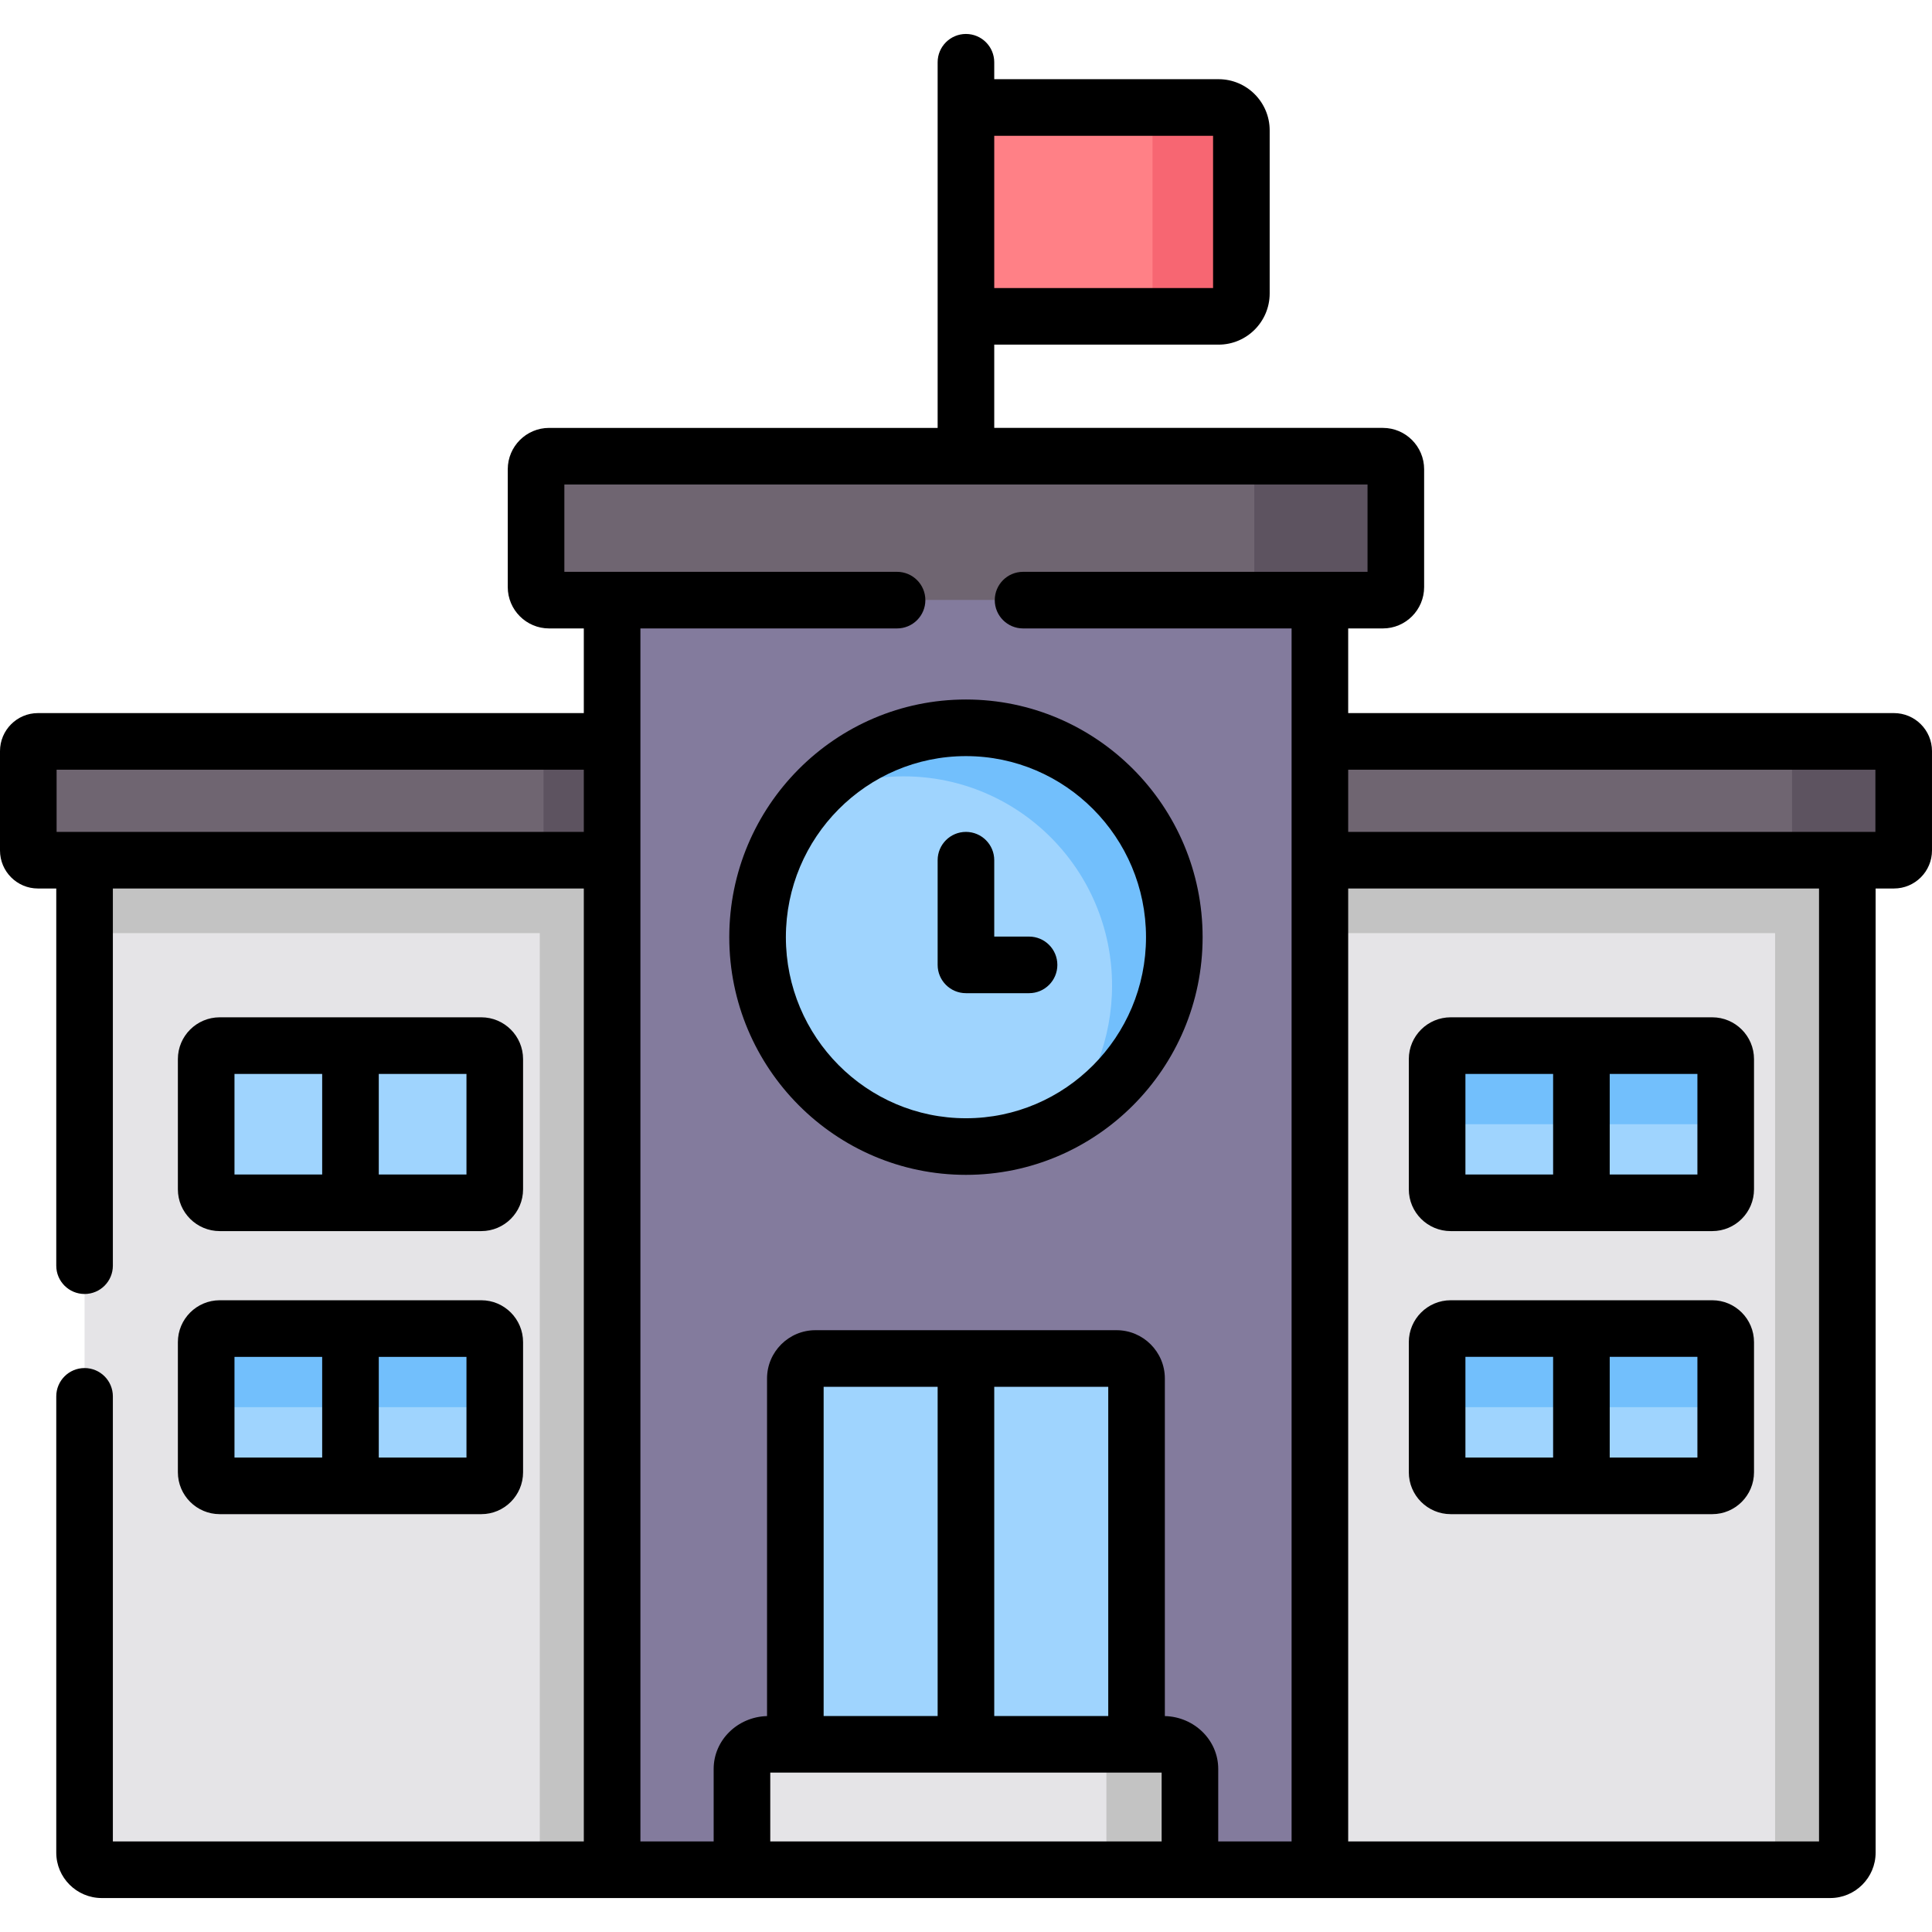 <?xml version="1.0"?>
<svg xmlns="http://www.w3.org/2000/svg" xmlns:xlink="http://www.w3.org/1999/xlink" xmlns:svgjs="http://svgjs.com/svgjs" version="1.1" width="512" height="512" x="0" y="0" viewBox="0 0 512 512" style="enable-background:new 0 0 512 512" xml:space="preserve" class=""><g><g xmlns="http://www.w3.org/2000/svg"><g><path clip-rule="evenodd" d="m349.785 495.5h135.241c2.495 0 4.535-2.04 4.535-4.534v-285.224h-139.776l-41.452 149.258z" fill="#e5e4e7" fill-rule="evenodd" data-original="#b3e59f" style="" class=""/></g><g><path clip-rule="evenodd" d="m162.215 495.5h-135.241c-2.523 0-4.564-2.04-4.564-4.534v-285.224h139.805l38.552 149.258z" fill="#e5e4e7" fill-rule="evenodd" data-original="#b3e59f" style="" class=""/></g><g><path clip-rule="evenodd" d="m22.41 247.294h120.635v248.206h14.606c2.494 0 4.564-2.04 4.564-4.534v-263.007h-139.805z" fill="#c3c3c3" fill-rule="evenodd" data-original="#95d6a4" style="" class=""/></g><g><path clip-rule="evenodd" d="m162.215 227.959h-139.805-12.359c-1.417 0-2.551-1.162-2.551-2.579v-26.326c0-1.417 1.134-2.579 2.551-2.579h152.164z" fill="#6f6571" fill-rule="evenodd" data-original="#6f6571" style="" class=""/></g><g><path clip-rule="evenodd" d="m144.045 227.959h18.17v-22.217-9.266h-18.17v9.266z" fill="#5d5360" fill-rule="evenodd" data-original="#5d5360" style=""/></g><g><path clip-rule="evenodd" d="m162.215 495.5h187.569v-267.541-91.136h-187.569v91.136z" fill="#837b9d" fill-rule="evenodd" data-original="#eceaec" style="" class=""/></g><g><path clip-rule="evenodd" d="m162.215 159.041h187.569 16.696c1.899 0 3.43-1.53 3.43-3.457v-31.229c0-1.899-1.531-3.457-3.43-3.457h-110.494-110.467c-1.899 0-3.458 1.559-3.458 3.457v31.229c0 1.927 1.559 3.457 3.458 3.457z" fill="#6f6571" fill-rule="evenodd" data-original="#6f6571" style="" class=""/></g><g><path clip-rule="evenodd" d="m255.986 83.831h66.955c3.317 0 6.038-2.72 6.038-6.064v-43.216c0-3.344-2.721-6.064-6.038-6.064h-66.955z" fill="#ff8086" fill-rule="evenodd" data-original="#ff8086" style=""/></g><g><path clip-rule="evenodd" d="m162.215 177.659h170.08v317.841h17.49v-267.541-68.918h-187.57z" fill="#837b9d" fill-rule="evenodd" data-original="#dad8db" style="" class=""/></g><g><path clip-rule="evenodd" d="m349.785 159.041h16.696c1.899 0 3.43-1.53 3.43-3.457v-31.229c0-1.899-1.531-3.457-3.43-3.457h-37.531c1.899 0 3.458 1.559 3.458 3.457v31.229c0 1.899-1.531 3.457-3.402 3.457z" fill="#5d5360" fill-rule="evenodd" data-original="#5d5360" style=""/></g><g><path clip-rule="evenodd" d="m349.785 247.294h120.635v248.206h14.606c2.495 0 4.535-2.04 4.535-4.534v-263.007h-139.776z" fill="#c3c3c3" fill-rule="evenodd" data-original="#95d6a4" style="" class=""/></g><g><path clip-rule="evenodd" d="m127.548 318.755h-34.668v-41.657h34.668c1.956 0 3.572 1.615 3.572 3.571v34.516c-.001 1.955-1.616 3.57-3.572 3.57z" fill="#9fd4fe" fill-rule="evenodd" data-original="#9fd4fe" style="" class=""/></g><g><path clip-rule="evenodd" d="m92.88 318.755h-34.64c-1.984 0-3.6-1.615-3.6-3.571v-34.516c0-1.955 1.616-3.571 3.6-3.571h34.64z" fill="#9fd4fe" fill-rule="evenodd" data-original="#9fd4fe" style="" class=""/></g><g><path clip-rule="evenodd" d="m92.88 393.766h-34.64c-1.984 0-3.6-1.615-3.6-3.599v-34.487c0-1.984 1.616-3.599 3.6-3.599h34.64z" fill="#9fd4fe" fill-rule="evenodd" data-original="#9fd4fe" style="" class=""/></g><g><path clip-rule="evenodd" d="m127.548 393.766h-34.668v-41.685h34.668c1.956 0 3.572 1.615 3.572 3.599v34.488c-.001 1.983-1.616 3.598-3.572 3.598z" fill="#9fd4fe" fill-rule="evenodd" data-original="#9fd4fe" style="" class=""/></g><g><path clip-rule="evenodd" d="m384.452 318.755h34.639v-41.657h-34.639c-1.984 0-3.6 1.615-3.6 3.571v34.516c0 1.955 1.616 3.57 3.6 3.57z" fill="#9fd4fe" fill-rule="evenodd" data-original="#9fd4fe" style="" class=""/></g><g><path clip-rule="evenodd" d="m419.092 318.755h34.668c1.956 0 3.572-1.615 3.572-3.571v-34.516c0-1.955-1.616-3.571-3.572-3.571h-34.668z" fill="#9fd4fe" fill-rule="evenodd" data-original="#9fd4fe" style="" class=""/></g><g><path clip-rule="evenodd" d="m419.092 393.766h34.668c1.956 0 3.572-1.615 3.572-3.599v-34.487c0-1.984-1.616-3.599-3.572-3.599h-34.668z" fill="#9fd4fe" fill-rule="evenodd" data-original="#9fd4fe" style="" class=""/></g><g><path clip-rule="evenodd" d="m384.452 393.766h34.639v-41.685h-34.639c-1.984 0-3.6 1.615-3.6 3.599v34.488c0 1.983 1.616 3.598 3.6 3.598z" fill="#9fd4fe" fill-rule="evenodd" data-original="#9fd4fe" style="" class=""/></g><g><path clip-rule="evenodd" d="m210.773 462.259 45.213 7v-109.244h-39.884c-2.92 0-5.329 2.38-5.329 5.299z" fill="#9fd4fe" fill-rule="evenodd" data-original="#9fd4fe" style="" class=""/></g><g><path clip-rule="evenodd" d="m255.986 467.259 45.213-5v-96.945c0-2.919-2.381-5.299-5.301-5.299h-39.912z" fill="#9fd4fe" fill-rule="evenodd" data-original="#9fd4fe" style="" class=""/></g><g><path clip-rule="evenodd" d="m255.986 303.849c30.501 0 55.219-24.853 55.219-55.486s-24.718-55.486-55.219-55.486-55.219 24.853-55.219 55.486 24.718 55.486 55.219 55.486z" fill="#9fd4fe" fill-rule="evenodd" data-original="#9fd4fe" style="" class=""/></g><g><path clip-rule="evenodd" d="m349.785 227.959h139.777 12.359c1.417 0 2.58-1.162 2.58-2.579v-26.326c0-1.417-1.162-2.579-2.58-2.579h-152.136z" fill="#6f6571" fill-rule="evenodd" data-original="#6f6571" style="" class=""/></g><g><path clip-rule="evenodd" d="m489.561 227.959h12.359c1.417 0 2.58-1.162 2.58-2.579v-26.326c0-1.417-1.162-2.579-2.58-2.579h-29.565c1.389 0 2.551 1.162 2.551 2.579v26.326c0 1.417-1.162 2.579-2.551 2.579z" fill="#5d5360" fill-rule="evenodd" data-original="#5d5360" style=""/></g><g><path clip-rule="evenodd" d="m196.628 495.5h118.715v-26.723c0-3.571-3.175-6.518-7.03-6.518h-7.115-45.213-45.213-7.087c-3.883 0-7.058 2.947-7.058 6.518v26.723z" fill="#e5e4e7" fill-rule="evenodd" data-original="#b3e59f" style="" class=""/></g><g><path clip-rule="evenodd" d="m54.64 372.909h38.24v-20.829h-34.64c-1.984 0-3.6 1.615-3.6 3.571z" fill="#72bffc" fill-rule="evenodd" data-original="#72bffc" style="" class=""/></g><g><path clip-rule="evenodd" d="m92.88 372.909h38.239v-17.258c0-1.955-1.616-3.571-3.572-3.571h-34.667z" fill="#72bffc" fill-rule="evenodd" data-original="#72bffc" style="" class=""/></g><g><path clip-rule="evenodd" d="m380.852 297.926h38.24v-20.829h-34.639c-1.984 0-3.6 1.615-3.6 3.571v17.258z" fill="#72bffc" fill-rule="evenodd" data-original="#72bffc" style="" class=""/></g><g><path clip-rule="evenodd" d="m419.092 297.926h38.239v-17.258c0-1.955-1.616-3.571-3.572-3.571h-34.668v20.829z" fill="#72bffc" fill-rule="evenodd" data-original="#72bffc" style="" class=""/></g><g><path clip-rule="evenodd" d="m380.852 372.909h38.24v-20.829h-34.639c-1.984 0-3.6 1.615-3.6 3.571v17.258z" fill="#72bffc" fill-rule="evenodd" data-original="#72bffc" style="" class=""/></g><g><path clip-rule="evenodd" d="m419.092 372.909h38.239v-17.258c0-1.955-1.616-3.571-3.572-3.571h-34.668v20.829z" fill="#72bffc" fill-rule="evenodd" data-original="#72bffc" style="" class=""/></g><g><path clip-rule="evenodd" d="m239.488 205.742c30.501 0 55.219 24.824 55.219 55.458 0 14.056-5.187 26.893-13.776 36.67 17.972-9.153 30.274-27.885 30.274-49.507 0-30.634-24.718-55.486-55.219-55.486-16.498 0-31.323 7.283-41.443 18.817 7.484-3.798 15.959-5.952 24.945-5.952z" fill="#72bffc" fill-rule="evenodd" data-original="#72bffc" style="" class=""/></g><g><path clip-rule="evenodd" d="m293.205 495.5h22.139v-26.723c0-3.571-3.175-6.518-7.03-6.518h-7.115-15.024c3.855 0 7.03 2.947 7.03 6.518z" fill="#c3c3c3" fill-rule="evenodd" data-original="#95d6a4" style="" class=""/></g><g><path clip-rule="evenodd" d="m299.356 83.831h23.584c3.317 0 6.038-2.72 6.038-6.064v-43.216c0-3.344-2.721-6.064-6.038-6.064h-23.584c3.345 0 6.066 2.72 6.066 6.064v43.216c0 3.344-2.721 6.064-6.066 6.064z" fill="#f76672" fill-rule="evenodd" data-original="#f76672" style="" class=""/></g><g><path d="m272.71 248.203h-9.225v-20.243c0-4.142-3.357-7.5-7.5-7.5s-7.5 3.358-7.5 7.5v27.743c0 4.142 3.357 7.5 7.5 7.5h16.725c4.143 0 7.5-3.358 7.5-7.5s-3.357-7.5-7.5-7.5z" fill="#000000" data-original="#000000" style="" class=""/><path d="m255.985 185.377c-34.583 0-62.719 28.255-62.719 62.986s28.136 62.986 62.719 62.986c34.584 0 62.72-28.255 62.72-62.986s-28.136-62.986-62.72-62.986zm0 110.972c-26.312 0-47.719-21.526-47.719-47.986 0-26.459 21.406-47.986 47.719-47.986s47.72 21.526 47.72 47.986-21.407 47.986-47.72 47.986z" fill="#000000" data-original="#000000" style="" class=""/><path d="m58.24 326.255h69.308c6.104 0 11.071-4.966 11.071-11.071v-34.516c0-6.104-4.967-11.071-11.071-11.071h-69.308c-6.12 0-11.1 4.966-11.1 11.071v34.516c.001 6.105 4.98 11.071 11.1 11.071zm42.14-41.657h23.239v26.657h-23.239zm-38.239 0h23.239v26.657h-23.239z" fill="#000000" data-original="#000000" style="" class=""/><path d="m47.141 390.167c0 6.12 4.979 11.099 11.1 11.099h69.308c6.104 0 11.071-4.979 11.071-11.099v-34.487c0-6.12-4.967-11.099-11.071-11.099h-69.309c-6.12 0-11.1 4.979-11.1 11.099v34.487zm53.239-30.586h23.239v26.686h-23.239zm-38.239 0h23.239v26.686h-23.239z" fill="#000000" data-original="#000000" style="" class=""/><path d="m384.452 326.255h69.308c6.104 0 11.071-4.966 11.071-11.071v-34.516c0-6.104-4.967-11.071-11.071-11.071h-69.308c-6.12 0-11.1 4.966-11.1 11.071v34.516c.001 6.105 4.98 11.071 11.1 11.071zm42.14-41.657h23.239v26.657h-23.239zm-38.239 0h23.239v26.657h-23.239z" fill="#000000" data-original="#000000" style="" class=""/><path d="m384.452 401.266h69.308c6.104 0 11.071-4.979 11.071-11.099v-34.487c0-6.12-4.967-11.099-11.071-11.099h-69.308c-6.12 0-11.1 4.979-11.1 11.099v34.487c.001 6.12 4.98 11.099 11.1 11.099zm42.14-41.685h23.239v26.686h-23.239zm-38.239 0h23.239v26.686h-23.239z" fill="#000000" data-original="#000000" style="" class=""/><path d="m501.921 188.976h-144.637v-22.435h9.196c6.026 0 10.93-4.916 10.93-10.958v-31.229c0-6.042-4.903-10.957-10.93-10.957h-102.995v-22.065h59.455c7.465 0 13.538-6.085 13.538-13.564v-43.217c0-7.479-6.073-13.564-13.538-13.564h-59.455v-4.487c0-4.142-3.357-7.5-7.5-7.5s-7.5 3.358-7.5 7.5v11.987 55.345 29.566h-102.965c-6.042 0-10.958 4.916-10.958 10.957v31.229c0 6.042 4.916 10.958 10.958 10.958h9.196v22.435h-144.665c-5.542-.001-10.051 4.52-10.051 10.078v26.326c0 5.558 4.509 10.079 10.051 10.079h4.859v99.958c0 4.142 3.357 7.5 7.5 7.5s7.5-3.358 7.5-7.5v-99.958h124.806v252.54h-124.806v-117.953c0-4.142-3.357-7.5-7.5-7.5s-7.5 3.358-7.5 7.5v120.919c0 6.636 5.412 12.034 12.063 12.034h135.242 187.568 135.242c6.636 0 12.035-5.398 12.035-12.034v-255.507h4.859c5.558 0 10.079-4.521 10.079-10.079v-26.326c.002-5.557-4.519-10.078-10.077-10.078zm-238.436-152.989h57.993v40.345h-57.993zm-108.769 184.472h-139.716v-16.484h139.716zm342.284-16.483v16.484h-7.438-132.278v-16.484zm-189.156 284.024h-103.716v-18.241h6.646 90.425 6.646v18.241zm-89.571-33.241v-87.244h30.212v87.244zm45.212 0v-87.244h30.213v87.244zm45.213.019v-89.464c0-7.058-5.742-12.799-12.801-12.799h-79.795c-7.074 0-12.829 5.742-12.829 12.799v89.465c-7.835.213-14.146 6.403-14.146 13.998v19.223h-19.412v-260.041-31.484-29.935h68.015c4.143 0 7.5-3.358 7.5-7.5s-3.357-7.5-7.5-7.5h-88.169v-23.143h212.849v23.143h-91.287c-4.143 0-7.5 3.358-7.5 7.5s3.357 7.5 7.5 7.5h71.161v321.46h-19.44v-19.223c0-7.604-6.313-13.8-14.146-13.999zm173.364 33.222h-124.778v-252.541h124.777v252.541z" fill="#000000" data-original="#000000" style="" class=""/></g></g></g></svg>
